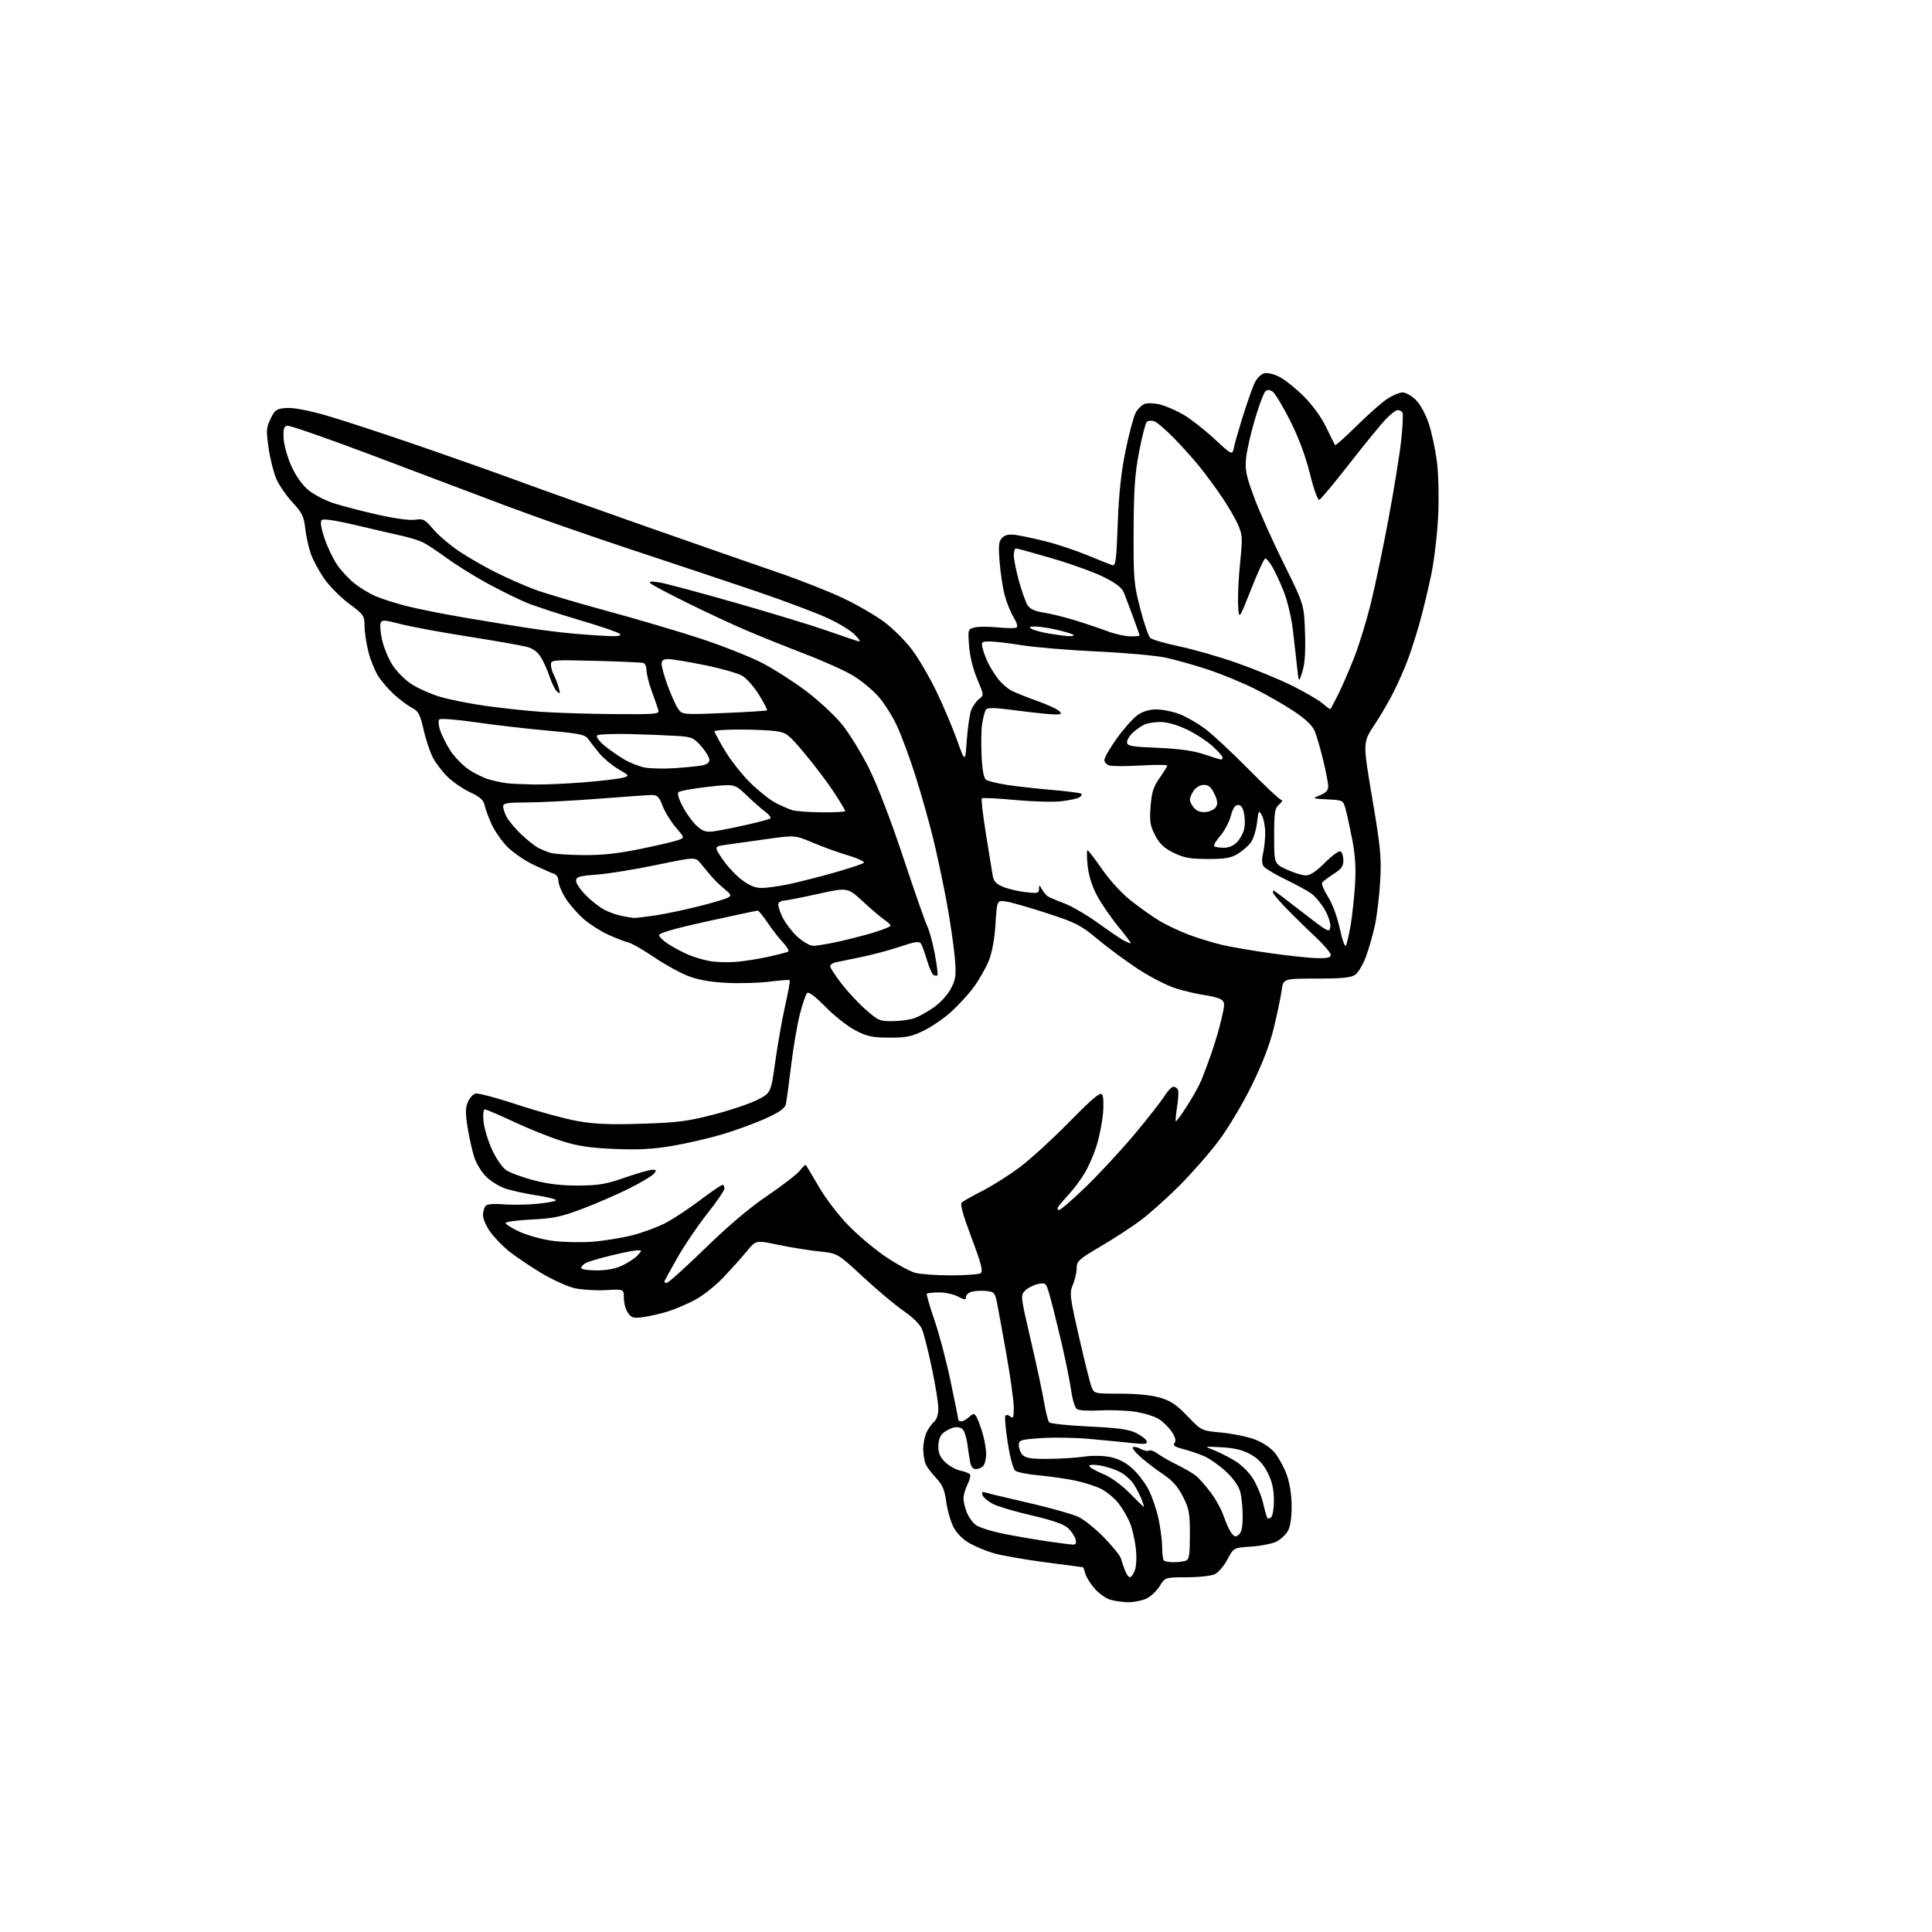 <?xml version="1.0" encoding="UTF-8" standalone="no"?>
<svg 
  version="1.1" 
  xmlns="http://www.w3.org/2000/svg" 
  xmlns:xlink="http://www.w3.org/1999/xlink" 
  xmlns:svg="http://www.w3.org/2000/svg"
  xmlns:rdf="http://www.w3.org/1999/02/22-rdf-syntax-ns#"
  xmlns:cc="http://creativecommons.org/ns#"
  xmlns:dc="http://purl.org/dc/elements/1.1/"
  viewBox="0 0 768 768"
  width="768"
  height="768"
>
<style>svg {background-color: white; }</style>"
<path stroke="none" fill="black" fill-rule="evenodd" d="M448.28,636.91C446.20,636.86 443.08,636.41 441.35,635.91C439.62,635.41 436.81,633.41 435.12,631.48C433.42,629.55 431.75,626.85 431.41,625.48C431.06,624.12 430.66,623.00 430.51,623.00C430.36,623.00 423.53,622.11 415.34,621.01C407.15,619.92 397.99,618.31 394.98,617.43C391.96,616.55 387.59,614.72 385.25,613.37C382.62,611.85 380.23,609.41 378.99,606.97C377.88,604.81 376.60,600.31 376.15,596.98C375.51,592.28 374.64,590.21 372.28,587.71C370.61,585.95 368.74,583.52 368.12,582.32C367.50,581.11 367.00,578.28 367.00,576.02C367.00,573.75 367.65,570.65 368.43,569.13C369.22,567.60 370.57,565.77 371.43,565.05C372.36,564.29 373.00,562.18 373.00,559.89C373.00,557.77 371.84,550.51 370.41,543.77C368.99,537.03 367.23,530.09 366.50,528.36C365.70,526.43 362.91,523.65 359.34,521.22C356.13,519.03 348.87,512.96 343.22,507.72C332.94,498.20 332.94,498.20 325.75,497.47C321.79,497.08 314.49,495.90 309.53,494.87C300.50,492.98 300.50,492.98 297.00,497.24C295.07,499.58 290.89,504.26 287.70,507.64C284.49,511.04 279.35,515.11 276.20,516.77C273.06,518.41 268.25,520.46 265.50,521.33C262.75,522.19 258.42,523.19 255.87,523.54C251.78,524.12 251.06,523.92 249.62,521.87C248.73,520.60 248.00,517.95 248.00,515.99C248.00,512.43 248.00,512.43 240.83,512.84C236.89,513.06 231.30,512.71 228.41,512.07C225.52,511.42 219.40,508.62 214.82,505.85C210.25,503.07 204.54,499.20 202.15,497.25C199.75,495.29 196.49,491.90 194.90,489.70C193.30,487.50 192.00,484.51 192.00,483.05C192.00,481.59 192.49,479.91 193.10,479.30C193.77,478.63 196.42,478.41 199.98,478.73C203.16,479.02 209.20,478.94 213.38,478.54C217.57,478.15 221.00,477.50 221.00,477.09C221.00,476.68 217.38,475.79 212.96,475.12C208.54,474.44 203.03,473.22 200.72,472.40C198.40,471.58 195.05,469.51 193.28,467.78C191.50,466.06 189.37,462.59 188.55,460.08C187.73,457.56 186.53,452.26 185.89,448.29C184.98,442.69 184.99,440.43 185.94,438.14C186.61,436.52 188.00,434.97 189.02,434.71C190.03,434.44 197.53,436.43 205.68,439.13C213.83,441.82 224.55,444.75 229.50,445.63C236.36,446.85 242.42,447.11 255.00,446.71C269.12,446.27 273.23,445.75 283.49,443.11C290.09,441.41 297.95,438.77 300.96,437.26C306.44,434.50 306.44,434.50 308.18,422.00C309.14,415.12 310.92,405.11 312.12,399.74C313.33,394.38 314.14,389.82 313.91,389.62C313.68,389.42 310.12,389.69 306.00,390.21C301.88,390.74 294.23,390.96 289.00,390.71C282.47,390.39 277.65,389.54 273.60,388.00C270.36,386.76 264.26,383.40 260.04,380.53C255.83,377.66 251.26,375.03 249.88,374.68C248.50,374.34 244.93,372.96 241.94,371.63C238.95,370.29 234.52,367.48 232.09,365.39C229.67,363.29 226.41,359.56 224.84,357.09C223.28,354.63 222.00,351.56 222.00,350.27C222.00,348.93 221.26,347.70 220.25,347.37C219.29,347.06 215.60,345.43 212.06,343.75C208.52,342.06 203.79,338.81 201.56,336.51C199.32,334.21 196.51,330.11 195.31,327.41C194.11,324.71 192.89,321.35 192.59,319.93C192.20,318.04 190.70,316.73 186.92,314.96C184.10,313.64 180.05,310.88 177.93,308.82C175.82,306.76 173.15,303.25 172.01,301.02C170.87,298.78 169.22,293.79 168.35,289.94C167.00,283.94 166.34,282.71 163.82,281.41C162.21,280.57 159.04,278.23 156.80,276.20C154.55,274.17 151.65,270.82 150.35,268.76C149.04,266.69 147.31,262.43 146.49,259.29C145.67,256.15 144.97,251.54 144.93,249.04C144.86,244.67 144.63,244.33 138.76,239.98C135.41,237.49 130.95,232.99 128.86,229.98C126.77,226.96 124.37,222.48 123.51,220.02C122.66,217.55 121.68,213.05 121.34,210.02C120.80,205.29 120.08,203.81 116.29,199.72C113.85,197.09 110.98,192.94 109.90,190.50C108.82,188.06 107.42,182.54 106.79,178.23C105.76,171.13 105.83,170.02 107.57,166.44C109.32,162.86 109.90,162.47 113.84,162.19C116.56,161.99 122.36,163.07 129.31,165.04C135.43,166.79 152.15,172.26 166.47,177.20C180.79,182.14 198.57,188.44 206.00,191.19C213.43,193.94 236.15,202.04 256.50,209.18C276.85,216.33 300.60,224.60 309.28,227.58C317.97,230.55 329.67,235.17 335.28,237.84C340.90,240.51 348.29,244.81 351.70,247.39C355.11,249.98 359.99,254.87 362.54,258.26C365.09,261.66 369.37,268.95 372.06,274.47C374.74,279.98 378.46,288.72 380.31,293.87C383.68,303.24 383.68,303.24 384.32,294.24C384.67,289.28 385.44,283.94 386.03,282.37C386.62,280.79 388.02,278.79 389.14,277.93C391.18,276.36 391.18,276.36 388.45,269.93C386.79,266.01 385.54,260.89 385.23,256.80C384.74,250.19 384.77,250.10 387.45,249.42C388.95,249.05 393.07,249.04 396.63,249.40C400.18,249.77 403.53,249.79 404.08,249.45C404.67,249.09 404.21,247.46 402.94,245.40C401.76,243.50 400.18,239.60 399.41,236.72C398.64,233.85 397.72,227.88 397.37,223.45C396.84,216.75 397.01,215.13 398.38,213.77C399.55,212.60 401.09,212.28 403.76,212.65C405.82,212.94 411.10,214.06 415.50,215.15C419.90,216.23 427.32,218.70 432.00,220.62C436.68,222.55 441.22,224.36 442.10,224.64C443.51,225.09 443.78,223.14 444.31,208.33C444.74,196.47 445.65,187.91 447.39,179.35C448.74,172.66 450.57,165.81 451.44,164.11C452.32,162.42 454.09,160.76 455.38,160.44C456.68,160.12 459.48,160.33 461.62,160.92C463.75,161.51 467.75,163.29 470.50,164.87C473.25,166.46 478.73,170.75 482.67,174.40C489.83,181.03 489.83,181.03 490.53,177.77C490.91,175.97 492.57,170.22 494.21,165.00C495.86,159.78 497.88,154.03 498.72,152.24C499.56,150.43 501.25,148.73 502.50,148.41C503.82,148.08 506.39,148.67 508.63,149.83C510.76,150.92 515.09,154.39 518.25,157.54C521.80,161.07 525.23,165.80 527.19,169.88C528.95,173.52 530.54,176.70 530.72,176.95C530.91,177.19 534.76,173.75 539.28,169.29C543.80,164.83 549.25,160.01 551.39,158.59C553.53,157.17 556.31,156.00 557.56,156.00C558.82,156.00 561.19,157.35 562.84,158.99C564.55,160.70 566.72,164.67 567.91,168.24C569.05,171.68 570.50,178.32 571.13,183.00C571.79,187.93 572.04,196.96 571.72,204.50C571.41,211.65 570.20,222.22 569.02,228.00C567.84,233.78 565.76,242.47 564.40,247.32C563.04,252.17 560.88,258.93 559.60,262.33C558.32,265.74 555.81,271.45 554.02,275.01C552.23,278.58 548.73,284.58 546.25,288.33C541.73,295.17 541.73,295.17 545.49,317.33C548.78,336.77 549.17,340.80 548.66,350.01C548.34,355.79 547.41,363.70 546.59,367.59C545.77,371.48 544.15,377.21 542.98,380.32C541.82,383.44 539.89,386.66 538.71,387.49C537.05,388.65 533.50,389.00 523.34,389.00C510.12,389.00 510.12,389.00 509.47,393.75C509.11,396.36 507.73,403.00 506.39,408.50C504.75,415.25 501.88,422.73 497.57,431.50C493.99,438.80 488.23,448.45 484.44,453.50C480.72,458.45 473.59,466.59 468.58,471.58C463.57,476.57 456.59,482.78 453.08,485.36C449.57,487.95 442.49,492.54 437.35,495.56C428.85,500.56 428.00,501.34 428.00,504.06C428.00,505.71 427.33,508.68 426.50,510.65C425.09,514.03 425.22,515.18 428.91,531.37C431.05,540.79 433.29,549.74 433.88,551.25C434.95,554.00 434.95,554.00 445.29,554.00C451.78,554.00 457.66,554.59 461.07,555.58C465.37,556.84 467.66,558.37 472.05,562.95C477.61,568.73 477.61,568.73 485.55,569.47C489.92,569.88 495.85,571.10 498.73,572.17C501.92,573.36 505.06,575.46 506.78,577.54C508.32,579.42 510.45,583.33 511.50,586.23C512.67,589.47 513.42,594.24 513.45,598.60C513.48,603.00 512.94,606.73 512.04,608.43C511.23,609.94 509.20,611.88 507.54,612.75C505.87,613.61 501.33,614.53 497.45,614.78C490.39,615.24 490.39,615.24 487.95,619.85C486.60,622.39 484.38,625.03 483.00,625.72C481.59,626.43 476.74,626.98 471.83,626.99C463.16,627.00 463.16,627.00 460.93,630.61C459.70,632.60 457.20,634.85 455.38,635.61C453.56,636.38 450.36,636.96 448.28,636.91zM449.15,627.00C449.64,627.00 450.53,625.76 451.11,624.25C451.73,622.64 451.90,619.05 451.52,615.61C451.16,612.36 450.15,607.86 449.26,605.61C448.38,603.35 446.34,599.80 444.72,597.71C443.10,595.63 439.97,593.01 437.78,591.89C435.58,590.76 430.79,589.24 427.14,588.50C423.49,587.76 417.03,586.84 412.78,586.46C408.54,586.08 404.41,585.26 403.61,584.64C402.74,583.96 401.53,579.49 400.61,573.60C399.76,568.16 399.31,563.30 399.62,562.80C399.93,562.30 400.80,562.42 401.59,563.07C402.77,564.05 403.00,563.49 403.00,559.60C403.00,557.05 401.67,547.43 400.04,538.23C398.41,529.03 396.70,519.70 396.25,517.50C395.50,513.89 395.09,513.47 392.07,513.18C390.23,513.00 387.66,513.12 386.36,513.45C385.06,513.77 384.00,514.72 384.00,515.54C384.00,516.85 383.57,516.83 380.75,515.37C378.96,514.45 375.55,513.72 373.17,513.76C370.79,513.79 368.65,514.01 368.42,514.25C368.19,514.48 369.55,519.18 371.44,524.70C373.34,530.21 376.27,541.33 377.95,549.41C379.63,557.48 381.00,564.29 381.00,564.54C381.00,564.79 381.53,565.00 382.17,565.00C382.82,565.00 384.19,564.23 385.23,563.29C386.86,561.81 387.25,561.78 388.06,563.04C388.58,563.84 389.68,566.72 390.50,569.43C391.33,572.14 392.00,575.99 392.00,577.98C392.00,579.97 391.46,582.14 390.80,582.80C390.14,583.46 388.83,584.00 387.88,584.00C386.79,584.00 385.97,582.98 385.64,581.25C385.36,579.74 384.85,576.40 384.52,573.83C384.18,571.26 383.27,568.64 382.50,568.00C381.69,567.33 380.12,567.13 378.80,567.54C377.53,567.92 375.71,568.93 374.75,569.77C373.68,570.71 373.00,572.74 373.00,574.97C373.00,577.66 373.73,579.33 375.79,581.30C377.32,582.76 380.03,584.26 381.81,584.61C383.59,584.97 385.29,585.66 385.59,586.14C385.89,586.63 385.43,588.44 384.57,590.17C383.71,591.89 383.00,594.38 383.00,595.69C383.00,596.99 383.64,599.59 384.42,601.45C385.20,603.32 386.89,605.54 388.19,606.39C389.48,607.24 393.89,608.64 397.98,609.50C402.08,610.36 409.83,611.72 415.21,612.53C420.59,613.34 425.70,614.00 426.56,614.00C427.72,614.00 427.96,613.40 427.49,611.75C427.13,610.51 425.77,608.53 424.46,607.34C422.88,605.90 418.16,604.27 410.30,602.45C403.81,600.96 396.87,598.91 394.87,597.91C392.88,596.91 390.96,595.34 390.61,594.42C390.09,593.08 390.40,592.89 392.24,593.42C393.48,593.79 395.46,594.29 396.64,594.54C397.82,594.79 404.57,596.38 411.64,598.07C418.71,599.76 426.30,601.93 428.50,602.90C430.71,603.88 435.33,607.56 438.77,611.08C442.21,614.61 445.27,618.40 445.58,619.50C445.88,620.60 446.61,622.74 447.19,624.25C447.77,625.76 448.65,627.00 449.15,627.00zM466.58,621.00C468.37,621.00 470.55,620.73 471.42,620.39C472.71,619.90 473.00,618.01 473.00,610.07C473.00,601.46 472.69,599.74 470.25,594.93C468.31,591.10 466.09,588.56 462.74,586.32C460.12,584.57 456.10,581.53 453.81,579.57C451.53,577.61 449.96,575.71 450.33,575.34C450.70,574.97 452.08,575.24 453.41,575.95C454.73,576.66 456.25,576.96 456.79,576.63C457.32,576.30 458.83,576.84 460.13,577.82C461.43,578.81 464.98,580.84 468.00,582.32C471.02,583.81 474.44,585.82 475.59,586.79C476.74,587.76 479.28,590.66 481.24,593.23C483.20,595.80 485.54,600.06 486.44,602.70C487.33,605.34 488.71,608.35 489.50,609.40C490.69,610.97 491.20,611.08 492.47,610.03C493.54,609.14 494.00,606.92 493.99,602.63C493.99,599.26 493.54,594.87 492.98,592.88C492.36,590.65 490.15,587.56 487.24,584.86C484.63,582.45 480.70,579.71 478.50,578.77C476.30,577.84 472.55,576.58 470.18,575.98C466.95,575.16 466.11,574.57 466.87,573.66C467.58,572.81 467.28,571.48 465.86,569.25C464.75,567.50 462.38,565.16 460.59,564.05C458.79,562.94 454.44,561.63 450.91,561.14C447.39,560.65 441.12,560.44 437.00,560.67C432.88,560.91 428.87,560.67 428.10,560.15C427.33,559.62 426.31,556.38 425.84,552.95C425.37,549.51 423.61,540.81 421.93,533.60C420.24,526.40 418.18,518.09 417.33,515.15C415.83,509.89 415.74,509.80 412.65,510.42C410.92,510.77 408.63,511.92 407.56,512.99C405.63,514.92 405.65,515.11 409.75,532.72C412.03,542.50 414.42,553.65 415.06,557.50C415.70,561.35 416.61,564.92 417.09,565.42C417.56,565.93 424.68,566.67 432.91,567.06C444.43,567.61 448.72,568.20 451.63,569.63C453.70,570.66 455.59,572.13 455.83,572.91C456.19,574.06 455.13,574.19 449.89,573.62C446.37,573.24 438.81,572.51 433.07,571.99C427.34,571.47 418.68,571.33 413.82,571.67C405.49,572.26 405.00,572.43 405.00,574.58C405.00,575.83 405.71,577.56 406.57,578.43C407.77,579.63 410.19,579.98 416.82,579.93C421.59,579.89 427.98,579.48 431.00,579.03C434.26,578.55 438.48,578.62 441.37,579.21C444.62,579.88 447.55,581.40 450.19,583.79C452.37,585.76 455.28,589.59 456.65,592.31C458.03,595.02 459.79,600.22 460.56,603.87C461.33,607.52 461.97,612.56 461.98,615.08C461.99,617.60 462.30,619.97 462.67,620.33C463.03,620.70 464.80,621.00 466.58,621.00zM505.35,603.05C505.97,602.43 506.44,599.26 506.40,596.01C506.34,591.81 505.61,588.70 503.86,585.30C502.12,581.92 500.12,579.79 497.07,578.11C493.99,576.40 490.73,575.60 485.63,575.32C478.64,574.94 478.57,574.95 482.16,576.31C484.17,577.08 487.91,578.93 490.48,580.44C493.22,582.04 496.33,585.03 497.99,587.65C499.55,590.11 501.38,594.46 502.05,597.31C502.72,600.17 503.48,602.88 503.74,603.34C504.01,603.80 504.73,603.67 505.35,603.05zM454.69,599.00C454.83,599.00 454.48,597.77 453.91,596.26C453.34,594.75 451.95,592.04 450.83,590.23C449.71,588.42 447.16,586.11 445.15,585.09C443.14,584.07 439.59,582.92 437.25,582.53C434.86,582.13 433.00,582.22 433.00,582.73C433.00,583.23 435.38,584.62 438.29,585.83C441.57,587.18 445.66,590.11 449.01,593.51C451.99,596.53 454.55,599.00 454.69,599.00zM265.00,510.00C265.64,510.00 272.54,503.79 280.33,496.21C289.61,487.17 298.18,479.93 305.18,475.21C311.05,471.24 316.80,466.80 317.94,465.35C319.09,463.89 320.17,462.88 320.35,463.10C320.53,463.32 322.89,467.28 325.59,471.89C328.40,476.71 333.52,483.34 337.57,487.45C341.46,491.39 348.11,496.94 352.35,499.77C356.58,502.60 361.72,505.38 363.77,505.95C365.82,506.52 372.23,506.98 378.00,506.98C383.77,506.97 389.10,506.59 389.83,506.12C390.89,505.45 390.14,502.54 386.21,492.06C382.66,482.59 381.57,478.58 382.38,477.92C382.99,477.42 386.65,475.38 390.50,473.40C394.35,471.42 400.88,467.32 405.00,464.28C409.12,461.24 418.05,453.11 424.84,446.21C434.43,436.47 437.39,433.99 438.13,435.09C438.65,435.87 438.79,439.38 438.43,442.98C438.08,446.55 436.94,452.17 435.91,455.48C434.87,458.79 432.78,463.61 431.26,466.19C429.74,468.77 426.90,472.60 424.95,474.69C423.00,476.79 421.06,479.06 420.64,479.75C420.21,480.46 420.36,481.00 420.99,481.00C421.59,481.00 426.40,476.84 431.67,471.75C436.94,466.66 445.59,457.32 450.90,451.00C456.20,444.68 461.58,437.81 462.85,435.75C464.12,433.69 465.75,432.00 466.47,432.00C467.20,432.00 468.01,432.58 468.28,433.28C468.55,433.99 468.39,437.00 467.91,439.98C467.44,442.96 467.21,445.54 467.39,445.73C467.58,445.91 469.55,443.23 471.78,439.78C474.01,436.33 476.59,431.70 477.52,429.50C478.44,427.30 480.29,422.35 481.63,418.50C482.97,414.65 484.74,408.58 485.57,405.02C486.93,399.18 486.93,398.42 485.52,397.39C484.66,396.77 481.72,395.95 478.97,395.59C476.23,395.23 471.10,394.04 467.58,392.95C464.04,391.86 457.24,388.38 452.34,385.17C447.48,381.97 440.24,376.62 436.25,373.28C429.70,367.79 427.78,366.81 416.47,363.11C409.59,360.86 402.23,358.74 400.13,358.40C396.31,357.79 396.31,357.79 395.74,367.15C395.38,373.12 394.42,378.42 393.09,381.80C391.93,384.71 389.24,389.47 387.11,392.36C384.97,395.25 380.89,399.71 378.05,402.26C375.21,404.82 370.32,408.17 367.19,409.70C362.37,412.07 360.27,412.50 353.50,412.47C346.68,412.45 344.69,412.02 340.00,409.58C336.98,408.01 331.64,403.81 328.16,400.25C324.06,396.08 321.47,394.13 320.84,394.76C320.31,395.29 319.01,399.05 317.97,403.11C316.92,407.18 315.35,416.35 314.49,423.50C313.62,430.65 312.69,437.55 312.42,438.82C312.05,440.57 310.05,442.00 304.36,444.59C300.20,446.49 292.43,449.34 287.08,450.93C281.73,452.52 272.73,454.59 267.07,455.54C259.41,456.82 253.55,457.12 244.14,456.72C234.29,456.30 229.65,455.59 223.14,453.51C218.53,452.05 210.03,448.64 204.25,445.93C198.46,443.22 193.28,441.00 192.73,441.00C192.16,441.00 191.94,442.98 192.20,445.75C192.45,448.36 193.93,453.33 195.49,456.79C197.05,460.28 199.55,463.97 201.08,465.06C202.61,466.14 207.60,468.00 212.18,469.18C217.99,470.69 223.36,471.32 230.00,471.28C237.95,471.23 240.96,470.71 248.44,468.11C253.35,466.40 258.25,465.00 259.31,465.00C260.96,465.00 261.05,465.23 259.93,466.59C259.20,467.46 254.76,470.11 250.05,472.46C245.35,474.82 237.00,478.44 231.50,480.52C223.00,483.72 219.96,484.36 211.25,484.78C205.61,485.04 201.00,485.68 201.00,486.19C201.00,486.69 203.49,488.25 206.53,489.64C209.57,491.03 215.30,492.63 219.28,493.20C223.25,493.76 230.32,493.96 235.00,493.64C239.68,493.31 247.02,492.15 251.31,491.05C255.61,489.95 261.69,487.68 264.81,486.02C267.94,484.35 274.07,480.29 278.43,476.99C282.80,473.70 286.73,471.00 287.18,471.00C287.63,471.00 288.00,471.63 288.00,472.40C288.00,473.17 284.92,477.69 281.15,482.45C277.38,487.21 272.09,495.00 269.40,499.75C266.70,504.51 264.35,508.76 264.17,509.20C263.98,509.64 264.36,510.00 265.00,510.00zM237.18,505.00C241.35,505.00 244.73,504.34 247.55,502.97C249.85,501.86 252.54,500.06 253.52,498.97C255.24,497.07 255.24,497.00 253.40,497.01C252.36,497.01 247.76,497.91 243.18,499.01C238.61,500.10 234.00,501.47 232.93,502.04C231.87,502.60 231.00,503.50 231.00,504.04C231.00,504.57 233.78,505.00 237.18,505.00zM354.98,405.92C358.02,405.88 361.93,405.32 363.68,404.67C365.44,404.03 368.90,402.06 371.39,400.30C373.94,398.50 376.85,395.26 378.07,392.87C379.97,389.14 380.15,387.68 379.54,380.57C379.16,376.13 377.74,366.43 376.39,359.00C375.03,351.57 372.58,340.01 370.94,333.29C369.29,326.58 366.11,315.33 363.87,308.29C361.63,301.26 358.33,292.35 356.54,288.50C354.76,284.65 351.41,279.38 349.10,276.79C346.80,274.21 342.31,270.51 339.13,268.58C335.95,266.65 327.34,262.77 319.99,259.96C312.65,257.15 302.10,252.91 296.57,250.54C291.03,248.17 280.43,243.23 273.00,239.55C265.57,235.88 259.05,232.41 258.50,231.84C257.81,231.12 258.89,231.01 262.00,231.50C264.48,231.89 278.20,235.56 292.50,239.65C306.80,243.75 323.00,248.68 328.50,250.61C334.00,252.54 339.40,254.38 340.50,254.71C342.29,255.23 342.24,255.00 340.00,252.50C338.62,250.97 333.90,248.01 329.50,245.94C325.10,243.86 312.27,239.02 301.00,235.18C289.73,231.35 267.23,223.83 251.00,218.48C234.78,213.13 212.05,205.19 200.50,200.82C188.95,196.46 165.19,187.48 147.69,180.88C130.20,174.28 115.12,169.03 114.19,169.23C112.85,169.50 112.55,170.54 112.74,174.29C112.88,176.89 114.27,181.85 115.84,185.31C117.62,189.24 120.15,192.80 122.56,194.79C124.69,196.55 129.15,198.88 132.47,199.98C135.78,201.07 143.68,203.14 150.00,204.56C156.90,206.12 162.91,206.94 165.02,206.60C168.23,206.10 168.87,206.44 172.32,210.48C174.40,212.92 179.11,216.90 182.80,219.34C186.48,221.78 193.10,225.55 197.50,227.73C201.90,229.92 208.65,232.88 212.50,234.32C216.35,235.76 229.40,239.63 241.50,242.92C253.60,246.21 270.46,251.20 278.98,254.02C287.49,256.84 298.29,261.12 302.98,263.55C307.66,265.98 315.54,271.01 320.48,274.73C325.41,278.45 331.83,284.43 334.74,288.00C337.64,291.57 342.51,299.52 345.55,305.65C348.87,312.34 354.30,326.52 359.15,341.15C363.59,354.54 367.85,366.73 368.63,368.24C369.40,369.74 370.73,374.63 371.58,379.09C372.42,383.56 372.90,387.44 372.63,387.71C372.35,387.98 371.66,387.91 371.08,387.55C370.50,387.19 369.34,384.56 368.50,381.70C367.66,378.84 366.58,375.89 366.11,375.15C365.42,374.05 363.86,374.27 357.65,376.36C353.46,377.76 346.54,379.61 342.27,380.46C338.00,381.32 333.49,382.25 332.25,382.53C331.01,382.81 330.00,383.51 330.00,384.10C330.00,384.68 332.02,387.78 334.50,391.00C336.97,394.21 341.35,398.90 344.23,401.42C349.14,405.71 349.81,406.00 354.98,405.92zM292.50,382.37C295.80,382.10 301.65,381.18 305.50,380.32C309.35,379.46 312.88,378.54 313.34,378.27C313.80,378.00 312.85,376.36 311.23,374.64C309.61,372.91 306.85,369.36 305.10,366.75C303.34,364.14 301.59,362.00 301.20,361.99C300.82,361.99 291.84,363.89 281.25,366.22C268.63,368.99 262.00,370.88 262.00,371.71C262.00,372.41 263.75,374.08 265.88,375.42C268.01,376.77 271.50,378.62 273.63,379.52C275.76,380.43 279.52,381.56 282.00,382.02C284.48,382.48 289.20,382.64 292.50,382.37zM523.75,380.89C527.69,380.97 529.00,380.64 529.00,379.56C529.00,378.78 526.20,375.51 522.79,372.31C519.37,369.12 514.20,364.05 511.29,361.05C508.38,358.05 506.00,355.23 506.00,354.80C506.00,354.36 506.14,354.00 506.32,354.00C506.50,354.00 511.56,357.82 517.57,362.50C528.03,370.63 528.51,370.89 528.82,368.46C529.00,367.03 528.01,363.99 526.57,361.52C525.15,359.11 522.75,356.25 521.24,355.17C519.73,354.09 515.12,351.58 511.00,349.58C506.87,347.59 502.99,345.27 502.36,344.44C501.60,343.43 501.51,341.70 502.09,339.21C502.56,337.17 502.95,333.48 502.94,331.00C502.93,328.52 502.34,325.44 501.62,324.13C500.37,321.89 500.27,322.05 499.67,327.12C499.32,330.06 498.20,333.60 497.16,334.99C496.13,336.37 493.76,338.40 491.90,339.50C489.19,341.09 486.76,341.49 479.96,341.46C472.96,341.42 470.52,340.97 466.46,338.96C462.68,337.09 460.94,335.43 459.17,332.00C457.17,328.14 456.92,326.52 457.38,320.53C457.82,314.90 458.50,312.74 460.96,309.25C462.63,306.88 464.00,304.66 464.00,304.32C464.00,303.98 459.33,303.96 453.62,304.29C447.91,304.61 442.28,304.63 441.12,304.32C439.95,304.02 439.00,303.02 439.00,302.11C439.00,301.19 441.25,297.31 443.99,293.47C446.74,289.64 450.44,285.49 452.21,284.25C454.33,282.77 456.91,282.00 459.71,282.00C462.06,282.00 466.15,282.83 468.81,283.84C471.47,284.85 476.08,287.50 479.07,289.73C482.06,291.96 489.86,299.24 496.42,305.89C502.97,312.55 508.82,318.01 509.42,318.03C510.01,318.05 509.60,318.84 508.50,319.78C506.73,321.31 506.50,322.74 506.50,332.42C506.50,343.35 506.50,343.35 511.50,345.66C514.25,346.93 517.66,347.98 519.07,347.99C520.85,348.00 523.22,346.41 526.73,342.89C529.53,340.07 532.31,338.07 532.91,338.44C533.51,338.82 534.00,340.44 534.00,342.05C534.00,344.36 533.18,345.49 530.08,347.45C527.93,348.81 525.90,350.36 525.57,350.89C525.23,351.43 526.29,353.97 527.92,356.53C529.67,359.29 531.58,364.46 532.60,369.18C533.60,373.79 534.63,376.60 535.04,375.83C535.43,375.10 536.27,371.47 536.90,367.77C537.53,364.07 538.31,356.87 538.64,351.77C539.05,345.19 538.75,340.04 537.59,334.03C536.69,329.37 535.51,323.88 534.95,321.83C533.95,318.09 533.95,318.09 527.72,317.77C521.50,317.44 521.50,317.44 524.75,316.12C527.01,315.21 528.00,314.15 527.99,312.65C527.99,311.47 527.10,306.79 526.01,302.26C524.92,297.73 523.40,292.51 522.63,290.66C521.66,288.35 519.04,285.85 514.17,282.61C510.29,280.03 503.15,275.97 498.31,273.58C493.46,271.19 485.23,267.83 480.00,266.10C474.77,264.38 467.35,262.29 463.50,261.45C459.65,260.61 447.36,259.50 436.18,258.98C425.01,258.46 411.63,257.35 406.44,256.52C401.26,255.68 395.43,255.00 393.49,255.00C390.15,255.00 390.00,255.14 390.62,257.75C390.98,259.26 391.95,261.85 392.76,263.50C393.57,265.15 395.33,267.96 396.67,269.75C398.01,271.54 400.42,273.68 402.02,274.51C403.63,275.34 408.22,277.19 412.22,278.61C416.23,280.04 420.16,281.83 420.96,282.60C422.23,283.81 422.01,284.00 419.27,284.00C417.53,284.00 410.83,283.31 404.38,282.46C394.88,281.22 392.51,281.17 391.86,282.21C391.42,282.92 390.77,285.44 390.41,287.81C390.05,290.18 389.96,295.95 390.20,300.64C390.51,306.47 391.09,309.44 392.05,310.03C392.82,310.51 396.38,311.37 399.97,311.96C403.56,312.54 411.63,313.45 417.89,313.98C424.15,314.51 429.54,315.21 429.86,315.53C430.18,315.85 429.81,316.50 429.04,316.98C428.26,317.46 425.03,318.15 421.85,318.52C418.66,318.89 410.39,318.65 403.46,318.00C396.53,317.34 390.61,317.06 390.30,317.36C389.99,317.67 390.71,323.90 391.88,331.21C393.06,338.52 394.27,345.97 394.56,347.76C394.98,350.33 395.85,351.33 398.69,352.51C400.66,353.34 404.69,354.30 407.64,354.65C412.44,355.21 413.00,355.08 413.03,353.39C413.06,351.60 413.12,351.61 414.19,353.50C414.82,354.60 415.82,355.84 416.41,356.25C417.01,356.66 419.98,357.93 423.00,359.07C426.02,360.21 432.10,363.75 436.50,366.93C440.90,370.10 445.48,373.22 446.68,373.85C447.89,374.48 449.13,375.00 449.46,375.00C449.78,375.00 447.60,372.04 444.62,368.43C441.64,364.81 437.80,359.23 436.10,356.03C434.09,352.26 432.77,348.05 432.35,344.10C432.00,340.75 431.98,338.00 432.30,338.00C432.62,338.00 435.22,341.39 438.09,345.53C441.07,349.85 445.90,355.12 449.40,357.90C452.75,360.56 457.79,364.14 460.58,365.85C463.37,367.56 468.73,370.12 472.49,371.53C476.24,372.95 482.28,374.79 485.91,375.64C489.53,376.48 498.35,377.99 505.50,378.98C512.65,379.98 520.86,380.84 523.75,380.89zM323.25,375.98C324.49,375.97 328.65,375.30 332.50,374.49C336.35,373.67 342.76,372.04 346.75,370.86C350.74,369.68 354.00,368.38 354.00,367.97C354.00,367.56 352.92,366.53 351.61,365.66C350.30,364.80 346.46,361.54 343.08,358.41C336.94,352.73 336.94,352.73 325.06,355.37C318.52,356.81 312.48,358.00 311.64,358.00C310.81,358.00 309.83,358.46 309.48,359.03C309.13,359.59 309.81,362.04 310.98,364.46C312.16,366.89 314.89,370.48 317.06,372.44C319.23,374.40 322.02,375.99 323.25,375.98zM251.81,364.89C252.53,364.95 256.35,364.51 260.31,363.92C264.26,363.32 271.97,361.72 277.44,360.35C282.90,358.99 288.20,357.43 289.21,356.89C290.89,355.99 290.77,355.68 287.77,353.20C285.97,351.72 283.60,349.38 282.50,348.02C281.40,346.66 279.55,344.44 278.40,343.09C276.30,340.64 276.30,340.64 260.90,343.84C252.43,345.60 241.79,347.33 237.25,347.67C230.11,348.21 229.00,348.55 229.00,350.15C229.00,351.17 230.78,353.78 232.95,355.95C235.12,358.12 238.38,360.67 240.20,361.63C242.01,362.58 245.07,363.68 247.00,364.06C248.93,364.45 251.09,364.82 251.81,364.89zM302.83,352.98C304.85,352.97 309.65,352.30 313.50,351.49C317.35,350.68 325.45,348.62 331.50,346.92C337.55,345.21 342.89,343.44 343.37,342.99C343.85,342.53 341.05,341.20 337.14,340.04C333.23,338.88 326.89,336.59 323.04,334.95C316.05,331.97 316.05,331.97 304.77,333.54C298.57,334.40 291.32,335.41 288.66,335.80C283.81,336.50 283.81,336.50 287.16,341.47C288.99,344.20 292.45,347.91 294.83,349.72C297.92,352.06 300.20,353.00 302.83,352.98zM231.89,339.91C239.42,339.98 245.70,339.29 254.76,337.43C261.64,336.01 268.36,334.43 269.70,333.92C272.15,332.99 272.15,332.99 268.60,328.85C266.65,326.57 264.30,322.74 263.39,320.35C262.01,316.73 261.29,316.00 259.11,316.03C257.68,316.04 248.18,316.71 238.00,317.50C227.82,318.29 215.11,318.96 209.75,318.97C201.62,319.00 200.00,319.26 200.00,320.55C200.00,321.40 200.64,323.31 201.42,324.80C202.20,326.28 204.79,329.36 207.17,331.63C209.55,333.91 212.60,336.33 213.94,337.02C215.28,337.71 217.53,338.62 218.94,339.05C220.35,339.48 226.17,339.87 231.89,339.91zM486.49,337.00C488.48,337.00 490.43,336.17 491.75,334.75C492.91,333.51 494.16,331.26 494.54,329.74C494.91,328.23 494.93,325.41 494.56,323.49C494.11,321.09 493.37,320.00 492.16,320.00C490.94,320.00 490.06,321.33 489.23,324.44C488.57,326.89 486.69,330.42 485.04,332.30C483.39,334.18 482.34,336.00 482.69,336.36C483.04,336.71 484.75,337.00 486.49,337.00zM284.33,330.38C286.62,330.04 292.27,328.91 296.88,327.86C301.49,326.81 305.67,325.71 306.16,325.40C306.66,325.09 305.81,323.90 304.28,322.76C302.75,321.61 299.37,318.63 296.76,316.13C292.02,311.59 292.02,311.59 281.32,312.79C275.43,313.45 270.20,314.40 269.70,314.90C269.14,315.46 269.88,317.85 271.59,320.99C273.14,323.84 275.70,327.25 277.28,328.58C279.68,330.60 280.84,330.90 284.33,330.38zM326.75,322.91C331.84,322.96 336.00,322.74 336.00,322.43C336.00,322.11 334.05,318.85 331.67,315.18C329.29,311.50 324.11,304.62 320.16,299.88C313.43,291.82 312.67,291.23 308.34,290.63C305.80,290.29 299.28,290.00 293.86,290.00C288.44,290.00 284.00,290.31 284.00,290.69C284.00,291.07 285.85,294.50 288.12,298.31C290.38,302.12 294.94,307.91 298.26,311.17C301.57,314.43 306.13,318.05 308.39,319.20C310.65,320.36 313.62,321.65 315.00,322.06C316.38,322.48 321.66,322.87 326.75,322.91zM479.35,322.80C480.97,322.63 482.78,321.74 483.36,320.80C484.15,319.54 483.99,318.20 482.73,315.55C481.46,312.90 480.41,312.00 478.57,312.00C477.16,312.00 475.45,312.95 474.56,314.22C473.70,315.44 473.00,317.10 473.00,317.89C473.00,318.69 473.76,320.19 474.70,321.22C475.80,322.43 477.44,322.99 479.35,322.80zM212.10,311.85C216.29,311.93 225.29,311.54 232.10,310.99C238.92,310.43 245.82,309.62 247.43,309.19C250.35,308.40 250.35,308.40 245.81,305.74C243.32,304.27 239.98,301.52 238.39,299.61C236.80,297.70 234.81,295.16 233.97,293.96C232.60,291.99 230.91,291.63 217.47,290.41C209.24,289.67 196.43,288.18 189.00,287.10C181.57,286.02 175.11,285.52 174.64,285.98C174.17,286.44 174.29,288.35 174.92,290.25C175.54,292.15 177.35,295.74 178.93,298.23C180.52,300.73 183.78,304.13 186.18,305.78C188.58,307.43 192.34,309.28 194.52,309.88C196.71,310.49 199.85,311.15 201.50,311.34C203.15,311.54 207.92,311.77 212.10,311.85zM268.00,305.37C272.12,305.10 276.96,304.64 278.75,304.33C280.94,303.96 282.00,303.22 282.00,302.06C282.00,301.11 280.54,298.67 278.75,296.64C275.75,293.24 275.01,292.92 269.00,292.53C265.43,292.30 257.03,291.97 250.33,291.80C243.64,291.64 237.79,291.88 237.33,292.35C236.88,292.81 238.07,294.53 240.00,296.17C241.93,297.81 245.50,300.33 247.94,301.78C250.39,303.23 254.21,304.74 256.44,305.13C258.67,305.52 263.88,305.63 268.00,305.37zM485.25,301.91C485.66,301.96 486.00,301.60 486.00,301.12C486.00,300.63 484.15,298.56 481.90,296.52C479.64,294.48 475.03,291.51 471.65,289.91C467.82,288.10 463.87,287.00 461.18,287.00C458.81,287.00 455.89,287.51 454.68,288.12C453.48,288.74 451.49,290.17 450.25,291.30C449.01,292.43 448.00,294.12 448.00,295.05C448.00,296.54 449.58,296.83 460.25,297.28C468.67,297.64 474.38,298.43 478.50,299.81C481.80,300.91 484.84,301.86 485.25,301.91zM243.87,283.86C260.93,283.99 262.20,283.88 261.70,282.25C261.41,281.29 260.24,277.92 259.09,274.77C257.94,271.63 257.00,267.90 257.00,266.49C257.00,265.09 256.44,263.76 255.75,263.54C255.06,263.33 246.51,262.95 236.75,262.70C219.67,262.26 219.00,262.31 219.00,264.19C219.00,265.26 219.50,267.06 220.11,268.21C220.72,269.35 221.60,271.60 222.06,273.22C222.77,275.69 222.68,275.98 221.51,275.01C220.74,274.37 219.41,271.74 218.55,269.17C217.70,266.60 216.12,263.06 215.04,261.30C213.71,259.12 211.88,257.78 209.30,257.10C207.21,256.55 196.72,254.71 186.00,253.02C175.28,251.34 163.21,249.10 159.19,248.06C152.78,246.40 151.80,246.35 151.30,247.67C150.98,248.50 151.25,251.55 151.90,254.46C152.55,257.37 154.41,261.83 156.03,264.39C157.67,266.97 161.09,270.37 163.74,272.06C166.36,273.72 171.43,275.95 175.00,277.02C178.57,278.08 186.59,279.67 192.81,280.56C199.03,281.45 208.93,282.52 214.81,282.94C220.69,283.37 233.76,283.78 243.87,283.86zM287.82,283.44C296.99,283.05 304.68,282.58 304.91,282.38C305.13,282.18 303.71,279.43 301.75,276.26C299.80,273.09 296.80,269.67 295.10,268.66C293.39,267.64 286.71,265.73 280.25,264.42C273.79,263.10 267.26,262.02 265.75,262.01C263.68,262.00 263.00,262.49 263.00,263.95C263.00,265.03 264.06,268.84 265.36,272.42C266.67,276.01 268.49,280.11 269.43,281.53C271.13,284.13 271.13,284.13 287.82,283.44zM528.74,281.96C528.87,281.98 530.27,279.41 531.85,276.25C533.44,273.09 536.32,266.45 538.26,261.50C540.21,256.55 543.19,246.88 544.89,240.00C546.59,233.12 549.76,218.03 551.92,206.45C554.08,194.87 556.36,180.81 556.98,175.19C557.60,169.57 557.83,164.53 557.49,163.99C557.16,163.44 556.32,163.00 555.64,163.00C554.95,163.00 552.84,164.60 550.95,166.55C549.05,168.51 542.55,176.46 536.50,184.22C530.45,191.98 525.02,198.49 524.43,198.69C523.82,198.89 522.23,194.48 520.70,188.28C518.94,181.18 516.25,173.97 512.77,167.07C509.87,161.32 506.72,156.16 505.78,155.58C504.56,154.85 503.72,154.88 502.92,155.68C502.29,156.31 500.46,161.25 498.85,166.66C497.24,172.07 495.66,178.97 495.35,182.00C494.86,186.70 495.30,188.95 498.45,197.50C500.47,203.00 505.78,214.88 510.25,223.90C518.38,240.29 518.38,240.29 518.76,251.40C519.02,259.10 518.70,263.88 517.72,267.00C516.31,271.50 516.31,271.50 515.65,265.50C515.29,262.20 514.53,255.48 513.96,250.56C513.37,245.56 511.77,238.77 510.31,235.13C508.89,231.56 506.84,227.14 505.76,225.32C504.68,223.49 503.43,222.00 502.98,222.00C502.52,222.00 499.98,227.51 497.33,234.25C492.50,246.50 492.50,246.50 492.17,240.50C492.00,237.20 492.35,229.65 492.96,223.72C493.98,213.81 493.91,212.59 492.13,208.55C491.06,206.14 488.26,201.31 485.91,197.83C483.56,194.35 479.66,189.03 477.25,186.00C474.84,182.97 470.12,177.70 466.78,174.27C463.44,170.84 459.82,167.76 458.75,167.42C457.68,167.08 456.37,167.23 455.85,167.75C455.33,168.27 453.96,173.60 452.81,179.60C451.13,188.34 450.69,194.57 450.63,211.00C450.55,230.20 450.72,232.16 453.26,241.95C454.75,247.70 456.54,252.93 457.24,253.59C457.93,254.24 463.19,255.77 468.91,256.97C474.64,258.18 484.99,261.16 491.91,263.61C498.84,266.05 508.55,270.06 513.50,272.51C518.45,274.97 523.85,278.09 525.50,279.45C527.15,280.81 528.61,281.94 528.74,281.96zM242.45,252.86C245.95,252.96 247.09,252.69 246.34,251.94C245.75,251.35 238.57,248.90 230.39,246.49C222.20,244.08 212.75,240.99 209.40,239.61C206.04,238.23 199.08,234.81 193.93,232.01C188.77,229.21 181.53,224.71 177.83,222.01C174.12,219.31 169.84,216.46 168.30,215.68C166.76,214.91 163.03,213.72 160.00,213.05C156.97,212.38 148.72,210.47 141.66,208.80C133.36,206.85 128.48,206.12 127.85,206.75C127.23,207.37 127.63,209.95 129.01,214.03C130.18,217.50 132.44,222.24 134.05,224.57C135.65,226.89 138.73,230.20 140.90,231.92C143.07,233.64 146.79,235.90 149.17,236.95C151.55,237.99 157.13,239.77 161.58,240.90C166.02,242.03 176.14,244.06 184.08,245.41C192.01,246.76 203.22,248.60 209.00,249.50C214.78,250.41 223.55,251.50 228.50,251.93C233.45,252.37 239.73,252.78 242.45,252.86zM424.92,252.88C426.25,252.95 427.05,252.72 426.71,252.38C426.37,252.04 423.48,251.15 420.30,250.40C417.11,249.64 413.15,249.04 411.50,249.05C409.10,249.06 408.83,249.25 410.15,250.02C411.06,250.55 414.21,251.39 417.15,251.88C420.09,252.37 423.59,252.82 424.92,252.88zM449.25,252.96C451.31,252.98 453.00,252.83 453.00,252.62C453.00,252.41 451.86,249.15 450.47,245.37C449.07,241.59 447.43,237.23 446.82,235.69C446.02,233.67 443.78,231.91 438.87,229.44C435.12,227.54 425.89,224.20 418.37,222.00C410.85,219.80 404.32,218.00 403.85,218.00C403.38,218.00 403.00,219.25 403.00,220.77C403.00,222.29 403.93,226.91 405.06,231.02C406.20,235.13 407.75,239.46 408.51,240.63C409.44,242.07 411.42,242.99 414.65,243.47C417.27,243.86 422.80,245.21 426.95,246.47C431.10,247.73 436.98,249.70 440.00,250.84C443.02,251.99 447.19,252.94 449.25,252.96z" />

</svg>